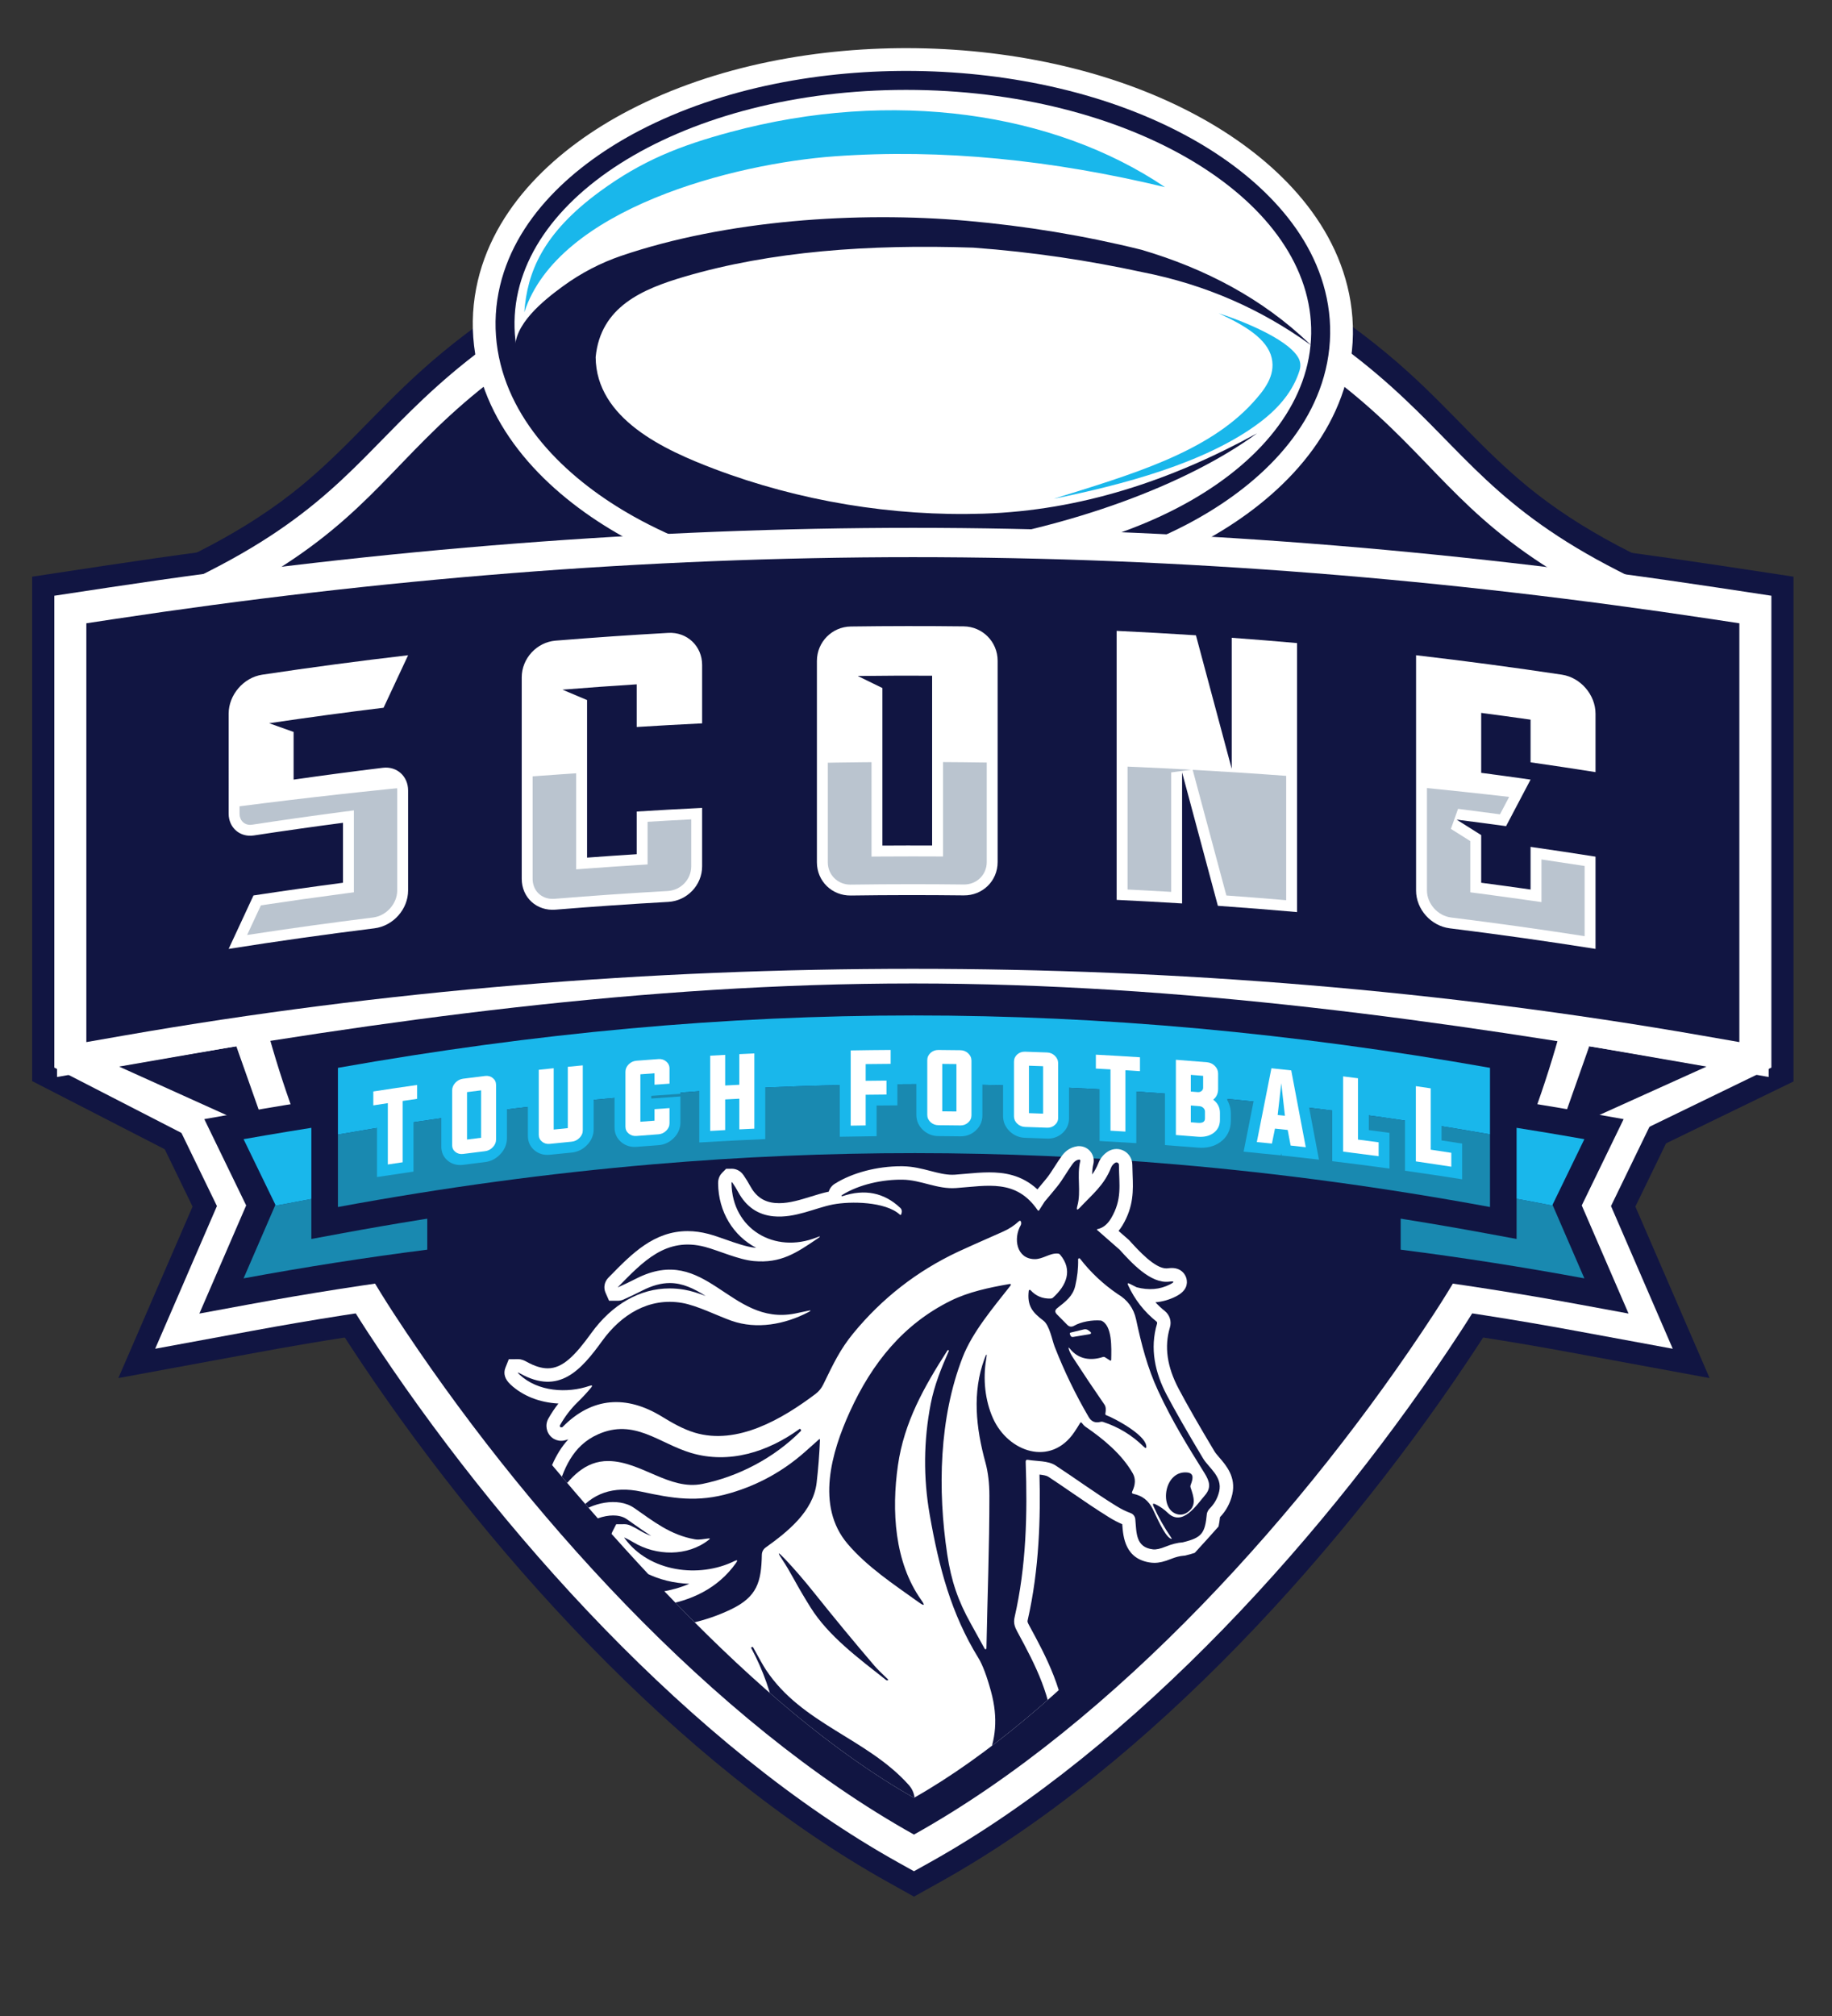 <svg clip-rule="evenodd" fill-rule="evenodd" stroke-linejoin="round" stroke-miterlimit="2" viewBox="0 0 500 550" xmlns="http://www.w3.org/2000/svg" xmlns:xlink="http://www.w3.org/1999/xlink"><rect x="0" y="0" width="500" height="550" fill="#333333" stroke="none"/><clipPath id="a"><path clip-rule="evenodd" d="m411.246 298.595c-117.663-34.23-205.235-34.514-323.659-.159 2.016 5.68 4.221 11.294 6.618 16.826.985 2.274 2.002 4.533 3.051 6.778 1.223 2.616 2.491 5.212 3.801 7.786 1.006 1.976 2.037 3.938 3.094 5.887.652 1.203 1.314 2.401 1.985 3.593 2.729 4.845 5.617 9.601 8.656 14.258.862 1.32 1.735 2.632 2.621 3.935.442.651.887 1.3 1.335 1.947.722 1.043 1.451 2.08 2.188 3.112 1.65 2.311 3.338 4.596 5.061 6.854 1.466 1.921 2.957 3.822 4.473 5.703 32.118 39.866 74.682 90.273 118.975 115.363 41.084-23.271 80.651-71.095 111.819-106.831 1.588-1.82 3.153-3.661 4.695-5.521 1.81-2.184 3.587-4.395 5.329-6.634.775-.994 1.542-1.994 2.303-3 .472-.624.942-1.251 1.409-1.88 3.162-4.257 6.198-8.607 9.097-13.048 1.118-1.713 2.216-3.44 3.293-5.18.72-1.164 1.431-2.333 2.133-3.509 1.145-1.918 2.264-3.851 3.359-5.799 1.403-2.498 2.765-5.02 4.084-7.564 1.13-2.178 2.228-4.374 3.295-6.584 4.138-8.574 7.795-17.368 10.985-26.333z"/></clipPath><clipPath id="b"><path clip-rule="evenodd" d="m30.998 224.797c72.303-10.942 145-16.915 218.143-16.915s145.841 5.973 218.143 16.915l7.432 1.125v114.259l-10.242-1.787c-70.927-12.376-143.349-18.207-215.333-18.207-71.983 0-144.405 5.831-215.333 18.207l-10.242 1.787v-114.259z"/></clipPath><path d="m41.014 355.841-.007.001 11.55-26.664-16.451-33.89 26.792-4.74c16.992-3.005 34.058-5.595 51.184-7.72l23.084-2.863v79.063l-17.954 2.29c-16.402 2.092-32.744 4.655-49.005 7.655l-37.907 6.993z" fill="#111542"/><path d="m54.459 150.363c8.833-4.495 17.273-9.594 25.101-15.688 6.176-4.807 11.718-10.084 17.209-15.643 5.9-5.974 11.649-11.987 17.889-17.622 8.105-7.32 16.712-13.783 25.913-19.665 13.204-8.441 27.33-15.618 41.598-22.07 21.243-9.607 43.269-17.832 65.316-25.387l1.96-.672 1.959.672c22.047 7.555 44.073 15.78 65.317 25.387 14.267 6.452 28.393 13.629 41.597 22.07 9.201 5.882 17.809 12.346 25.913 19.665 6.241 5.636 11.99 11.649 17.89 17.622 5.491 5.56 11.033 10.836 17.208 15.644 7.828 6.094 16.268 11.192 25.102 15.687l7.748 3.943.32 8.688c2.664 72.103-8.668 142.092-48.702 203.428-36.154 55.391-90.092 115.18-147.152 146.995l-7.2 4.015-7.201-4.015c-57.06-31.816-110.998-91.604-147.152-146.995-40.034-61.336-51.368-131.325-48.703-203.428l.321-8.688z" fill="#111542"/><path d="m425.637 290.273c-29.191-4.597-58.369-9.425-87.697-13.041-29.534-3.642-59.025-5.928-88.799-5.928-29.485 0-58.637 2.455-87.854 6.272-29.343 3.834-58.527 8.89-87.759 13.506l16.432 45.576-81.179-41.712v-137.618l20.004-3.027c72.917-11.036 146.593-17.082 220.356-17.082s147.44 6.046 220.356 17.082l20.004 3.027v137.714l-79.097 38.385z" fill="#111542"/><path d="m50.936 348.141-.006.001 8.277-19.107-14.168-29.188 18.912-3.346c16.889-2.987 33.853-5.562 50.875-7.673l16.295-2.022v66.899l-12.674 1.616c-16.513 2.106-32.966 4.686-49.337 7.707l-26.757 4.936z" fill="#fff"/><path d="m458.3 356.82 8.289 19.146-37.906-6.993c-16.261-3-32.603-5.563-49.006-7.655l-17.953-2.29v-79.063l23.084 2.863c17.125 2.124 34.192 4.715 51.184 7.72l26.791 4.74-16.451 33.891 11.971 27.642z" fill="#111542"/><path d="m448.108 348.497 8.429 19.467-26.758-4.936c-16.37-3.021-32.823-5.601-49.337-7.707l-12.673-1.616v-66.898l16.295 2.021c17.022 2.111 33.985 4.686 50.875 7.673l18.911 3.346-14.168 29.188 8.428 19.462z" fill="#fff"/><path d="m29.69 160.278c72.645-10.995 145.962-17.014 219.451-17.014s146.807 6.019 219.451 17.014l14.864 2.249v128.729l-62.454 30.308 12.756-36.137c.008-.023-.05-.008-.074-.011-63.799-9.946-120.005-20.158-184.543-20.158-64.27 0-119.882 11.068-183.423 20.929-.12.018-.402-.058-.361.056l13.708 38.02-64.239-33.007v-128.729z" fill="#fff"/><path d="m57.201 155.751c66.73-33.958 34.725-61.767 192.244-115.744 157.517 53.977 125.514 81.786 192.244 115.744l4.58 2.331.19 5.135c2.617 70.83-8.382 139.624-47.725 199.901-35.599 54.541-88.858 113.696-145.033 145.019l-4.256 2.373-4.257-2.373c-56.175-31.323-109.434-90.478-145.033-145.019-39.343-60.277-50.342-129.071-47.724-199.901l.189-5.135z" fill="#fff"/><path d="m249.445 49.245c-154.317 52.881-120.376 79.74-188.281 114.295-2.546 68.901 7.944 136.021 46.31 194.801 34.78 53.288 87.068 111.549 141.971 142.163 54.902-30.614 107.19-88.875 141.97-142.163 38.366-58.78 48.856-125.9 46.31-194.801-67.905-34.555-33.965-61.414-188.28-114.295z" fill="#111542"/><path d="m311.536 202.925c34.193-11.186 50.842-18.337 79.011-40.735-28.644 26.824-40.862 31.224-79.011 40.735z" fill="#e52229"/><path d="m411.246 298.595c-117.663-34.23-205.235-34.514-323.659-.159 2.016 5.68 4.221 11.294 6.618 16.826.985 2.274 2.002 4.533 3.051 6.778 1.223 2.616 2.491 5.212 3.801 7.786 1.006 1.976 2.037 3.938 3.094 5.887.652 1.203 1.314 2.401 1.985 3.593 2.729 4.845 5.617 9.601 8.656 14.258.862 1.32 1.735 2.632 2.621 3.935.442.651.887 1.3 1.335 1.947.722 1.043 1.451 2.08 2.188 3.112 1.65 2.311 3.338 4.596 5.061 6.854 1.466 1.921 2.957 3.822 4.473 5.703 32.118 39.866 74.682 70.273 118.975 95.363 41.084-23.271 80.651-51.095 111.819-86.831 1.588-1.82 3.153-3.661 4.695-5.521 1.81-2.184 3.587-4.395 5.329-6.634.775-.994 1.542-1.994 2.303-3 .472-.624.942-1.251 1.409-1.88 3.162-4.257 6.198-8.607 9.097-13.048 1.118-1.713 2.216-3.44 3.293-5.18.72-1.164 1.431-2.333 2.133-3.509 1.145-1.918 2.264-3.851 3.359-5.799 1.403-2.498 2.765-5.02 4.084-7.564 1.13-2.178 2.228-4.374 3.295-6.584 4.138-8.574 7.795-17.368 10.985-26.333z" fill="#111542"/><path d="m103.522 314.732c.541 1.206 1.092 2.408 1.651 3.606.709 1.516 1.433 3.025 2.172 4.527.494 1.002.994 2.001 1.501 2.996.52 1.023 1.048 2.041 1.582 3.056.463.88.932 1.756 1.406 2.63.2.37.401.739.604 1.108.433.789.871 1.577 1.314 2.362 1.123 1.995 2.274 3.974 3.453 5.936l7.418-17.858 3.261-7.851 5.101-12.282 3.366-8.101c-3.44.769-6.876 1.566-10.309 2.39-6.035 1.448-12.06 2.978-18.081 4.582-2.955.787-5.908 1.593-8.861 2.415.45 1.136.908 2.268 1.373 3.397.572 1.387 1.155 2.767 1.751 4.143.427.984.859 1.965 1.298 2.944z" fill="#e5222a"/><path d="m433.758 285.427-8.398 23.792 40.394-18.237z" fill="#111542"/><path d="m64.494 285.427 8.399 23.792-40.395-18.237z" fill="#111542"/><path d="m367.862 306.921 6.842 16.412 5.254 12.601 1.942 4.66c.039-.066.079-.132.118-.198.386-.646.768-1.293 1.147-1.942.71-1.214 1.409-2.433 2.097-3.659.427-.759.849-1.52 1.267-2.283.912-1.664 1.804-3.338 2.678-5.022.493-.952.981-1.907 1.462-2.866.583-1.16 1.156-2.325 1.721-3.495.542-1.123 1.075-2.249 1.6-3.38 2.04-4.394 3.952-8.847 5.738-13.35-11.369-3.176-22.756-6.103-34.18-8.727-.875-.201-1.749-.4-2.624-.597z" fill="#e5222a"/><path d="m123.866 295.016v52.301l-6.336.808c-16.648 2.123-33.233 4.724-49.736 7.769l-13.379 2.468 8.517-19.671-.003.001 4.257-9.829-11.427-23.545 9.455-1.673c16.767-2.966 33.607-5.522 50.505-7.618z" fill="#111542"/><path d="m75.049 328.965-2.134 4.928-6.438 14.867c16.811-3.102 33.511-5.711 50.135-7.831v-19.033c-13.849 2.04-27.703 4.394-41.563 7.069z" fill="#1989b0"/><path d="m66.477 310.788 8.69 17.902-.118.275c13.86-2.675 27.714-5.029 41.563-7.069v-18.67c-16.541 2.052-33.23 4.572-50.135 7.562z" fill="#19b7eb"/><path d="m435.947 338.666 8.527 19.696-13.378-2.468c-16.504-3.045-33.089-5.646-49.736-7.769l-6.336-.808v-52.301l8.147 1.011c16.898 2.096 33.737 4.652 50.504 7.618l9.456 1.673-11.429 23.545 4.246 9.804z" fill="#111542"/><path d="m423.822 328.922 2.21 5.103 6.38 14.735c-16.811-3.102-33.51-5.711-50.134-7.831v-19.104c13.854 2.046 27.702 4.408 41.544 7.097z" fill="#1989b0"/><path d="m432.412 310.788-8.69 17.902.1.232c-13.842-2.689-27.69-5.051-41.544-7.097v-18.599c16.541 2.052 33.229 4.572 50.134 7.562z" fill="#19b7eb"/><path d="m413.914 285.24v52.77l-8.571-1.581c-28.036-5.172-56.299-9.06-84.705-11.506-47.22-4.068-94.542-4.087-141.765-.053-28.615 2.444-57.086 6.349-85.327 11.559l-8.57 1.581v-52.77l5.99-1.06c52.431-9.274 105.215-14.402 158.48-14.402 53.263 0 106.047 5.128 158.477 14.402z" fill="#111542"/><path d="m92.23 309.523v19.772c28.944-5.34 57.56-9.222 86.026-11.653 47.807-4.084 95.193-4.065 143.005.053 28.259 2.434 56.667 6.299 85.398 11.6v-19.829c-104.483-18.279-209.293-18.249-314.429.057z" fill="#1989b0"/><g clip-path="url(#a)" fill-rule="nonzero"><path d="m355.245 595.902c-.893-1.503-1.761-3.115-2.58-4.797-.263-.538-.523-1.283-.799-2.071-.717-2.053-1.61-4.607-3.601-6.502-2.593-2.455-4.462-4.664-5.839-6.917.074-1.607-.069-3.194-.427-4.728-.68-2.909-2.428-5.107-3.97-7.046-.717-.902-1.395-1.754-1.895-2.583-3.864-6.432-7.412-13.146-10.547-19.957-.32-.696-.538-1.579-.648-2.623-.307-2.951-1.862-12.951-8.969-17.745-6.27-4.224-11.853-9.36-16.593-15.263-4.239-5.283-8.48-10.566-12.727-15.853-.091-.112-.183-.22-.276-.325 2.92-4.393 5.055-9.438 4.814-15.768-.472-12.193-5.701-21.816-10.312-30.302-.505-.933-.479-1.046-.392-1.425 3.211-14.05 3.502-28.258 3.219-39.708.983.107 1.907.265 2.392.583 2.168 1.422 4.352 2.919 6.464 4.367 3.301 2.263 6.714 4.604 10.23 6.77 1.173.723 2.344 1.332 3.499 1.819.003.026.005.054.007.08.249 3.354.713 9.597 7.99 10.426.242.027.496.042.763.042 1.302 0 2.785-.349 4.532-1.062 1.25-.51 2.428-.809 3.502-.889l.299-.022.292-.071c6.48-1.569 8.567-3.841 9.295-10.425 1.671-1.736 2.797-3.826 3.352-6.226 1.078-4.713-1.684-7.905-3.512-10.017-.546-.632-1.062-1.227-1.345-1.701-4.188-6.985-7.474-12.721-9.764-17.049-3.187-6.017-3.971-11.502-2.409-16.735.508-1.639-.022-3.4-1.382-4.508-.919-.735-1.774-1.528-2.563-2.377 1.969-.175 3.853-.717 5.615-1.617 2.959-1.502 3.19-3.448 2.863-4.817-.323-1.347-1.561-2.922-3.99-2.922-.34 0-.733.027-1.21.085-.103.013-.205.019-.308.019-3.165-.001-7.609-4.899-10.025-7.561l-.141-.156-2.869-2.511c.373-.446.734-.95 1.077-1.522 3.088-5.179 2.921-9.543 2.76-13.764-.034-.884-.069-1.801-.077-2.74 0-.825-.235-1.629-.683-2.332-.799-1.246-2.159-1.989-3.639-1.989-.826 0-1.631.236-2.3.663-1.207.757-2.118 1.859-2.622 3.157-.469 1.18-1.044 2.193-1.713 3.133.012-.984.086-1.919.303-2.779l.036-.156c.096-.462.11-.93.044-1.378-.28-1.947-1.973-3.414-3.94-3.414l-.333.002-.285.045c-1.616.257-3.009 1.123-4.021 2.496-.761 1.026-1.434 2.077-2.085 3.093-.734 1.145-1.427 2.227-2.143 3.111-.82 1.009-1.664 2.03-2.521 3.046-4.356-4.037-9.22-4.643-13.196-4.643-2.106 0-4.267.195-6.357.383-.96.088-1.934.176-2.917.246-.259.018-.514.027-.768.027-1.935 0-3.89-.507-5.959-1.043-2.347-.608-4.775-1.237-7.545-1.277l-.486-.004c-6.58 0-13.351 1.796-18.086 4.786-.809.501-1.379 1.272-1.641 2.142-1.649.349-3.308.862-4.917 1.359-2.837.877-5.77 1.784-8.612 1.784-.397 0-.791-.018-1.171-.053-3.047-.282-5.204-1.779-6.791-4.716-.517-.953-1.104-1.909-1.757-2.861-1.065-1.529-2.465-1.758-3.207-1.758l-1.568.016-1.075 1.091c-.512.521-1.119 1.444-1.098 2.872.089 7.832 4.182 14.33 10.383 17.585-.107-.009-.215-.017-.323-.027-2.245-.205-5.308-1.282-8.01-2.232-1.662-.585-3.231-1.137-4.663-1.518-1.94-.514-3.857-.775-5.697-.775-9.159 0-15.17 6.121-20.983 12.042l-.716.73c-1.038 1.119-1.313 2.661-.718 4.026l.969 2.202 2.398-.001c.533 0 1.062-.116 1.566-.342 1.738-.778 3.459-1.601 5.112-2.446 2.702-1.372 5.156-2.04 7.502-2.04 3.516 0 6.571 1.501 9.797 3.526-2.002-.756-4.016-1.406-5.855-1.718-1.334-.228-2.68-.344-4-.344-8.092 0-15.674 4.317-21.348 12.155-4.42 6.109-7.786 9.646-11.914 9.646-1.681 0-3.593-.59-5.675-1.747-.653-.367-1.435-.758-2.43-.758l-2.522.018-.917 2.31c-.63 1.587-.172 3.124 1.37 4.576 3.324 3.115 7.934 4.938 13.092 5.202-1.012 1.285-1.93 2.657-2.746 4.107-.97 1.734-.554 3.912.961 5.157.698.586 1.598.908 2.535.908.478 0 .958-.08 1.467-.244l.483-.156c-3.766 4.08-5.526 9.359-6.88 14.267-.15.547-.606 2.214.551 3.731l1.13 1.455h1.812c.979 0 1.728-.357 2.276-.775-.818 1.324-.924 2.616-.307 3.847l1.035 2.032h2.26c1.386 0 2.301-.742 2.789-1.138 1.962-1.588 5.006-2.655 7.577-2.655 1.025 0 2.494.171 3.667.98.624.433 1.241.867 1.854 1.301 1.576 1.112 3.171 2.237 4.852 3.284-1.046-.361-2.05-.825-2.983-1.385-.818-.497-1.681-.961-2.499-1.349-.597-.298-1.185-.442-1.797-.442l-2.273.013-1.019 1.999c-.243.477-.935 2.176.382 3.991 4.49 6.184 12.131 9.972 20.588 10.252-4.912 2.133-10.253 2.73-14.685 2.73-5.122 0-10.729-.783-16.212-2.265-5.349-1.447-10.858-2.441-16.375-2.953-1.785-.165-3.587-.248-5.357-.248-9.719 0-19.334 2.481-29.396 7.587l-.096.051c-4.584 2.499-7.931 4.947-11.473 7.538-.206.15-.413.301-.621.453-3.205-1.133-4.474-1.45-5.161-1.587-2.953-.59-5.951-.889-8.911-.889-14.142 0-27.749 6.695-38.318 18.852-9.854 11.335-15.69 25.942-16.012 40.074-.052 2.327.018 4.685.087 6.966.203 6.764.395 13.154-2.469 18.342-2.627 4.76-8.252 7.959-13.999 7.959-1.503.001-2.958-.22-4.325-.655l-2.219 6.977c1.851.589 3.364 1.247 4.828 1.884 2.147.934 4.214 1.834 6.82 2.305-.164.012-.328.021-.493.028-1.009.046-1.972.096-2.895.152-2.232.137-3.478 1.865-3.556 3.501s.997 3.473 3.241 3.826l5.81.855.421-.035c13.521-1.134 22.429-7.671 31.86-14.593l1.53-1.121c11.488-8.402 17.551-19.704 18.025-33.594.123-3.597-.451-7.508-1.007-11.292-.396-2.691-.769-5.233-.894-7.582-.465-8.626 6.869-16.024 14.84-19.372-3.51 9.986-4.056 22.173-1.325 34.66 2.362 10.007 6.053 16.647 10.328 24.337l.765 1.378c.425.768.291.931.001 1.287-1.957 2.389-4.33 4.543-6.842 6.823-1.092.991-2.222 2.015-3.304 3.054-2.524 2.419-5.16 4.425-8.093 6.611-2.433 1.808-4.023 4.838-4.727 9.004l-.031.184-.013.187c-.209 3.22-.427 5.642-.646 7.201-.35 2.492-1.104 5.241-2.242 8.171-2.392 6.147-5.884 14.157-10.386 23.826-.843-.4-1.676-.812-2.494-1.233-.597-.306-1.267-.467-1.938-.467-1.014 0-1.993.363-2.755 1.02-1.529 1.315-2.567 2.917-3.087 4.763l-.031.108-.023.11c-.934 4.31-2.355 16.751 2.202 22.455.936 1.187 2.341 1.867 3.854 1.867.501 0 .999-.077 1.482-.229l7.595-2.405c1.672-.544 2.867-1.964 3.117-3.685.239-1.588.832-2.918 1.81-4.062.503-.588 1.166-1.031 1.934-1.543 1.839-1.228 4.619-3.083 5.18-7.684.175-1.432.346-2.732.514-3.902 1.927-7.924 5.765-15.089 9.535-21.754 1.454-2.574 3.313-4.873 5.529-6.838 1.762-1.566 5.661-4.656 11.598-9.19.482 2.358 1.998 4.769 4.776 7.75 10.941 11.732 18.387 23.837 22.135 35.992.336 1.074 1.018 1.959 2.013 2.584 1.963 1.201 4.101 2.023 6.373 2.447.12 1.014.131 2.858-.158 5.231-.309 2.481 1.093 4.629 3.485 5.346 3.281.985 6.638 1.484 9.977 1.484 2.286 0 4.612-.234 6.935-.7.32-.066.631-.166.902-.286 1.118-.488 1.979-1.381 2.424-2.516.444-1.132.42-2.369-.054-3.451-.19-.444-.403-.981-.641-1.575-1.834-4.589-3.568-8.55-6.225-10.537l-.461-.346c-3.792-2.824-5.064-4.104-5.441-4.684-.977-3.506-2.532-5.411-4.036-7.254-.467-.572-.95-1.164-1.428-1.823-5.102-7.02-8.882-12.918-11.236-17.531-.838-1.641-1.304-3.29-1.426-5.041l-.011-.158-1.33-8.459-.051-.191c-.472-1.746-.624-2.672-.67-3.143-.351-3.644.278-6.922 1.723-8.993.071-.101.309-.377.482-.578.749-.867 1.806-2.092 2.391-3.63l6.858-5.013c7.75-5.977 15.1-11.656 20.502-20.377 4.321 2.844 9.443 4.778 12.425 5.762 8.755 2.895 18.552 4.303 29.949 4.303 7.94-.001 16.409-.668 26.569-2.097 7.42 6.935 15.591 13.19 23.501 19.244 1.611 1.233 3.219 2.464 4.817 3.698l.055.042 1.755 1.247c3.586 2.544 6.049 4.291 8.068 6.408.049.351.096.701.144 1.049.276 2.044.56 4.144 1.156 6.32-4.109 5.266-9.838 9.762-15.075 13.627-1.478-.059-2.957-.225-4.412-.496-.34-.063-.687-.094-1.031-.094-1.507 0-2.742.558-3.763 1.313-1.45-1.743-3.726-2.721-6.613-2.721-.307 0-.625.011-.958.032-4.197.279-7.79 2.32-10.394 5.905-3.001 4.145-6.664 15.039-1.511 21.464.921 1.129 2.284 1.777 3.739 1.777.445 0 .888-.063 1.315-.184 4.066-1.155 8.353-2.021 12.749-2.576 2.281-.291 3.929-1.771 5.133-2.851.349-.313.854-.767 1.138-.952 2.928-.158 5.878-.365 8.773-.617 2.842-.245 4.386-1.679 5.182-2.838 5.43-7.922 12.612-15.715 21.952-23.822 3.848-3.335 6.353-8.416 6.703-13.592.296-4.365-1.023-8.452-3.712-11.509-6.786-7.714-12.737-15.179-17.754-22.248 1.242.477 2.366.974 3.349 1.491 2.136 1.121 4.239 2.2 6.304 3.258 15.922 8.163 28.499 14.61 37.54 30.521 3.133 5.513 5.122 10.147 6.259 14.584.108.424.21.852.313 1.279.478 1.991 1.02 4.248 2.202 6.366.522.934 1.331 1.555 2.943 2.79.798.612 2.498 1.915 3.652 3.015-.837.775-1.337 1.875-1.337 3.078l-.044 8.662c-.003 1.706.856 3.262 2.284 4.155 3.922 2.477 10.268 5.125 16.313 5.125 2.687 0 5.082-.529 7.122-1.574.083-.043.164-.088.286-.159 1.151-.69 1.966-1.787 2.291-3.089.325-1.299.125-2.646-.555-3.777z" fill="#fff"/><g fill="#111542"><path d="m295.824 362.683-3.627.875c-.152.037-.245.187-.21.334.003.01.006.02.009.03l.119.341c.134.386.401.544.801.475l4.28-.713c.708-.118.774-.393.201-.823l-.349-.267c-.371-.272-.779-.356-1.224-.252zm9.755-21.743c3.197 3.524 8.457 9.34 13.494 8.717 1.508-.183 1.585.069.23.756-2.72 1.39-5.747 1.649-9.08.779l-1.914-.964c-.519-.257-.658-.121-.416.408 1.801 3.917 4.377 7.215 7.73 9.896.167.135.234.358.171.563-2.025 6.781-.571 13.412 2.67 19.532 2.33 4.402 5.616 10.141 9.859 17.218 1.573 2.626 5.356 4.963 4.429 9.02-.416 1.796-1.259 3.334-2.53 4.614-.237.238-.413.465-.527.683-.193.366-.296.638-.311.816-.505 5.363-1.365 6.535-6.573 7.796-1.463.109-3.002.493-4.614 1.15-1.488.609-2.658.866-3.509.772-4.747-.542-4.495-4.496-4.836-8.227-.068-.768-.575-1.426-1.298-1.684-1.247-.45-2.528-1.081-3.843-1.892-5.682-3.501-11.031-7.425-16.609-11.082-2.07-1.358-5.171-1.12-7.552-1.543-.425-.074-.63.104-.616.534.505 14.339.156 28.486-3.019 42.38-.363 1.587.015 2.641.742 3.983 5.059 9.31 9.451 17.804 9.874 28.701.274 7.248-2.997 12.5-7.456 17.922-.143.179-.101.263.126.253.92-.045 1.291-1.024 2.382-.831.38.069.786.371 1.216.905 4.243 5.282 8.484 10.563 12.722 15.845 4.995 6.221 10.796 11.558 17.403 16.008 4.607 3.109 6.818 9.748 7.374 15.089.153 1.454.475 2.713.964 3.776 3.205 6.963 6.783 13.733 10.734 20.311 1.759 2.915 4.674 5.304 5.438 8.575.331 1.42.428 2.881.289 4.384-.024.248.027.482.156.705 1.795 3.16 4.236 5.89 6.869 8.383 1.996 1.899 2.53 5.274 3.628 7.522.865 1.775 1.773 3.461 2.722 5.059.384.639.173 1.47-.47 1.855-.026.016-.052.03-.079.044-5.675 2.908-14.651-.134-19.806-3.39-.361-.226-.579-.624-.579-1.054l.045-8.649c0-.287.138-.47.417-.55 6.526-1.905-5.492-8.976-6.14-10.137-1.158-2.076-1.575-4.467-2.165-6.769-1.397-5.454-3.84-10.589-6.622-15.485-10.824-19.047-26.817-25.494-45.325-35.21-2.443-1.286-5.529-2.436-9.258-3.449-2.507-3.123-6.409-9.436-10.816-10.03-.195-.024-.332-.204-.306-.403.008-.058.029-.113.061-.16 2.1-2.997 5.408-6.217 7.048-8.138 9.406-11.038 16.386-20.074 12.366-34.791-1.157-4.234-2.305-7.275-3.442-9.125-7.418-12.039-10.764-24.65-13.294-39.123-1.76-10.089-1.666-20.16.282-30.214.994-5.104 2.849-9.666 4.933-14.399.05-.109.02-.193-.089-.252h-.007c-.104-.059-.19-.037-.26.067-6.453 10.044-11.839 19.628-13.523 31.341-1.773 12.389-.964 26.468 6.38 36.787 1.063 1.489.85 1.701-.638.638-6.936-4.97-14.147-9.696-19.525-16.038-8.679-10.252-4.34-24.992.631-35.934 6.097-13.412 14.702-23.99 27.573-30.347 4.822-2.389 10.504-3.591 15.904-4.533.554-.094.658.079.312.519-4.592 5.853-10.282 12.545-12.945 19.369-6.468 16.558-6.891 36.245-4.235 53.841 1.09 7.277 2.959 12.693 6.409 18.865 1.869 3.343 3.14 5.642 3.813 6.899.065.122.218.169.341.103.082-.043.134-.129.134-.222.267-13.88.816-27.781.808-41.668-.005-3.393-.363-6.392-1.076-8.998-2.603-9.488-3.642-19.176-.281-28.286.603-1.637.759-1.595.467.126-.898 5.364-.304 11.217 1.884 16.09 4.139 9.192 15.764 13.264 22.195 3.732.539-.801 1.061-1.622 1.566-2.463.138-.232.294-.242.467-.03.326.386.616.772 1.016 1.046 4.889 3.346 9.911 7.493 12.885 12.7.816 1.424.77 3.079-.14 4.963-.169.346-.065.559.311.638 2.433.519 4.117 1.788 5.297 4.161.92 1.84 3.078 6.981 4.703 7.96.509.307.596.215.259-.274-1.844-2.676-3.437-5.502-4.777-8.479-.297-.663-.119-.839.534-.527 1.261.608 2.377 1.382 3.346 2.322 4.028 3.932 7.885-2.122 10.163-4.755 1.765-2.048 1.305-3.761-.074-6.001-4.563-7.344-8.739-13.969-12.7-22.522-2.96-6.387-4.563-12.737-6.016-19.487-.643-3.012-2.325-5.319-5.045-6.922-3.956-2.7-7.369-5.907-10.237-9.621-.098-.131-.284-.158-.415-.06-.08.059-.124.154-.119.253.054 2.389-.213 4.819-.801 7.292-.653 2.715-2.559 4.169-4.896 5.994-.663.519-.697 1.08-.104 1.684l2.811 2.848c.569.584 1.21.673 1.922.267 1.854-1.068 4.918-1.632 7.336-1.409 3.101 1.254 2.827 7.448 2.76 10.675-.005.277-.124.341-.356.192l-1.291-.823c-.203-.133-.42-.163-.653-.089-3.234 1.046-6.609.675-8.961-2.262-.361-.451-.46-.401-.297.148.203.663.577 1.414 1.121 2.255 2.804 4.327 5.672 8.61 8.605 12.848.375.544.455 1.37.237 2.478-.029.163.061.325.215.386 2.604 1.001 10.356 5.229 10.92 8.226.163.846-.077.955-.72.327-3.15-3.091-6.832-5.326-11.046-6.706-.217-.074-.435-.082-.652-.022-1.435.39-2.52-.042-3.257-1.299-3.615-6.181-6.721-12.603-9.317-19.265-.675-1.721-1.358-5.778-3.079-7.069-3.041-2.285-4.451-4.102-3.968-8.123.015-.156.155-.267.313-.249.07.008.136.041.184.093 1.449 1.598 3.281 2.357 5.496 2.278.238-.01.446-.094.624-.253 3.657-3.278 5.474-7.514 1.951-11.705-.154-.183-.349-.287-.586-.312-2.196-.215-4.11 1.55-6.387 1.513-4.934-.066-5.876-5.608-3.791-9.25.178-.312.133-.66.067-.972-.037-.164-.199-.267-.363-.231-.05.011-.096.034-.134.068-1.351 1.224-2.656 2.114-4.422 2.893-6.468 2.853-10.561 4.683-12.277 5.489-11.186 5.267-20.701 12.673-28.545 22.218-3.627 4.421-5.393 8.189-8.212 13.976-.514 1.053-1.219 1.916-2.114 2.589-8.968 6.757-21.32 14.072-32.974 10.563-3.189-.964-6.157-2.671-8.99-4.406-9.6-5.868-19.006-5.379-27.114 2.9-.262.084-.437.089-.526.015-.173-.141-.223-.379-.119-.564 1.32-2.349 2.923-4.441 4.807-6.276 1.35-1.315 2.557-2.616 3.62-3.902.509-.613.386-.791-.371-.534-6.157 2.122-14.146 1.58-19.094-3.056-.693-.653-.624-.747.207-.282 10.549 5.868 16.521-.897 22.344-8.946 5.133-7.092 12.7-11.899 21.765-10.348 4.109.697 9.732 3.545 13.53 4.881 6.892 2.418 14.54.979 20.897-2.33.92-.479.873-.605-.141-.378-1.058.242-2.208.485-3.449.727-17.878 3.516-24.176-19.272-43.322-9.54-1.617.826-3.267 1.615-4.948 2.367-.099.044-.111.027-.037-.052 6.802-6.914 13.1-13.776 23.775-10.949 3.679.979 9.124 3.479 13.279 3.857 7.366.668 11.587-2.181 17.388-6.127.964-.658.905-.769-.178-.334-11.55 4.606-23.137-2.322-23.279-14.785-.005-.336.09-.366.282-.089.574.836 1.088 1.674 1.543 2.515 2.171 4.016 5.396 6.221 9.674 6.617 5.868.542 11.298-2.285 16.156-3.227 4.859-.942 14.34-.801 18.257 2.737.197.179.338.141.422-.111.243-.732.151-1.298-.274-1.699-4.421-4.173-9.698-5.234-15.83-3.182-.083.025-.17-.023-.194-.105-.02-.067.008-.14.067-.177 4.793-3.026 11.313-4.31 16.595-4.236 5.067.075 9.406 2.656 14.584 2.285 8.598-.616 16.394-2.522 22.254 6.024.154.222.302.22.446-.008l1.476-2.314c1.162-1.36 2.295-2.72 3.397-4.08 1.528-1.884 2.79-4.258 4.325-6.328.445-.603.997-.957 1.654-1.061.175-.024.336.097.361.271.005.039.004.077-.005.115-1.023 4.043.305 8.19-.808 12.27-.317 1.137-.072 1.276.734.415 3.368-3.59 6.55-6.053 8.435-10.786.232-.598.62-1.068 1.164-1.409.307-.197.716-.107.912.2.069.106.105.23.105.356.044 5.497.934 9.429-2.166 14.629-.975 1.627-2.206 2.601-3.695 2.922-.183.04-.205.119-.066.238z"/><path d="m218.223 389.841c.064-.045.123-.04.178.015l.148.14c.115.121.115.31 0 .431-7.359 7.425-17.21 12.462-26.846 14.413-8.991 1.825-16.639-6.112-25.593-6.246-6.543-.089-10.556 4.659-14.013 9.481-.415.578-.529.524-.341-.164 1.951-7.069 4.473-13.508 11.476-16.609 9.918-4.399 16.624 2.478 25.385 5.089 10.392 3.086 20.949-.275 29.606-6.55z"/><path d="m223.475 392.734c-1.242 1.103-2.475 2.201-3.702 3.293-5.934 5.272-12.707 9.031-20.318 11.276-9.169 2.708-15.935 1.469-24.465-.363-7.582-1.623-13.492.415-17.73 6.112-.465.623-.395.69.208.2 3.932-3.182 11.105-4.962 15.63-1.839 5.185 3.59 9.822 7.359 16.55 8.538 1.254.223 2.463-.111 3.716-.237.431-.045.475.069.134.341-5.868 4.651-14.399 4.458-20.66.697-.717-.435-1.461-.836-2.233-1.202-.217-.108-.254-.064-.111.134 6.684 9.206 20.326 10.942 29.94 6.209.826-.406.972-.232.438.519-9.919 14.006-29.836 13.665-44.606 9.674-5.173-1.4-10.425-2.347-15.756-2.842-11.624-1.075-22.247 1.625-32.759 6.959-5.14 2.803-8.664 5.548-12.944 8.649-.196.142-.46.178-.688.095-3.024-1.102-5.055-1.757-6.092-1.964-31.584-6.317-58.193 25.058-58.864 54.531-.208 9.156 1.588 18.975-2.837 26.993-4.252 7.705-14.253 11.691-22.639 9.023 6.784 2.158 9.175 5.058 17.22 4.205 3.419-.356 5.504-1.803 8.315-3.041.351-.154.435-.06.253.281-3.183 5.979-8.769 9.622-15.579 9.919-.989.044-1.933.093-2.833.148-.164.01-.166.027-.008.052l5.393.794c13.167-1.106 21.454-7.649 31.535-15.022 10.583-7.74 16.093-17.994 16.528-30.763.193-5.668-1.58-12.611-1.899-18.553-.601-11.15 9.169-20.289 18.983-23.672 3.761-1.298 5.786-2.685 8.227-5.37.084-.089.173-.094.267-.015h.007c.089.079.097.166.022.26-9.072 11.742-9.881 28.834-6.772 43.047 2.381 10.089 6.201 16.609 10.734 24.784 1.083 1.959.959 3.751-.371 5.378-3.049 3.724-6.981 6.877-10.445 10.2-2.708 2.597-5.504 4.718-8.442 6.907-1.657 1.231-2.757 3.456-3.301 6.676-.217 3.328-.443 5.818-.675 7.47-.391 2.784-1.209 5.781-2.455 8.991-2.562 6.582-6.301 15.123-11.217 25.622-.534 1.138-1.36 1.457-2.477.957-1.45-.653-2.871-1.338-4.266-2.055-.207-.106-.462-.083-.638.069-.978.842-1.629 1.835-1.951 2.98-1.031 4.763-1.743 15.356 1.499 19.413.32.407.861.572 1.357.416l7.567-2.396c.335-.109.58-.4.63-.749.342-2.265 1.224-4.231 2.649-5.898 2.381-2.782 5.711-2.782 6.261-7.292.187-1.528.371-2.91.549-4.147 1.98-8.263 5.83-15.585 9.947-22.862 1.662-2.943 3.756-5.534 6.283-7.775 1.959-1.74 6.296-5.168 13.012-10.281 1.904-1.949 4.112-3.704 6.624-5.267.965-.603 1.158-.416.579.564-3.679 6.216-3.902 8.234 1.268 13.783 9.956 10.674 18.613 23.322 22.952 37.395.074.237.218.422.43.556 1.707 1.043 3.551 1.723 5.534 2.04.762.119 1.304.316 1.625.593 1.528 1.321.987 6.914.779 8.62-.089.717.213 1.18.905 1.387 4.975 1.494 10.015 1.729 15.118.705.062-.012.123-.032.181-.057.454-.198.662-.724.465-1.174-1.165-2.73-3.22-8.768-5.698-10.623-1.698-1.276-6.654-4.837-7.18-6.795-1.039-3.887-2.864-5.215-4.948-8.086-5.238-7.205-9.083-13.212-11.536-18.019-1.056-2.07-1.662-4.22-1.816-6.451-.427-2.711-.849-5.397-1.276-8.108-.362-1.343-.68-2.719-.779-3.746-.369-3.835.108-8.205 2.366-11.441.635-.909 2.317-2.402 2.601-3.929.042-.223.144-.429.327-.562l7.568-5.531c9.147-7.055 15.897-12.463 20.816-21.431.22-.406.071-.914-.334-1.135-2.055-1.128-4.318-2.537-6.476-2.879-2.352-.363-8.197.253-8.672 3.42-1.039 6.921-6.832 10.415-12.277 14.124-.015.01-.03.008-.045-.007l-.111-.148c-.079-.094-.072-.183.022-.268 4.11-3.709 7.226-8.075 9.347-13.1.965-2.285 1.825-3.825 2.582-4.621 2.507-2.641 5.687-3.363 9.54-2.167.093.026.194-.004.259-.076.092-.103.082-.258-.022-.346-15.052-13.064-14.584-34.984-1.855-49.487 1.373-1.565 3.301-2.878 4.948-4.08.816-.603.735-.774-.245-.512-10.148 2.708-20.34 10.504-23.382 21.194-2.195 7.722-1.557 14.398-1.053 22.232.213 3.249.042 6.464-.512 9.644-1.024 5.897-5.103 12.076-9.948 15.556-.123.089-.237.074-.341-.045l-.118-.141c-.025-.025-.025-.049 0-.074 7.878-7.886.356-17.885-7.025-22.158-4.333-2.507-9.288-4.926-12.47-8.472-4.867-5.43-6.899-13.516-4.318-20.489 1.684-4.54 5.401-10.036 8.516-12.707 15.764-13.471 33.619-15.318 53.537-11.735 15.237 2.744 31.179 3.82 45.533-3.131 7.062-3.42 8.197-7.411 8.345-14.881.019-.771.395-1.488 1.017-1.936 5.927-4.25 13.018-9.822 13.938-17.707.445-3.843.747-7.715.905-11.617.01-.297-.094-.346-.311-.148z"/><path d="m324.948 405.842c.86 2.537 1.743 5.051-.95 6.802-1.004.653-2.057.754-3.16.304-4.48-1.825-3.041-11.713 3.079-11.238 2.233.17 1.557 2.032 1.046 3.412-.089.237-.094.477-.015.72z"/><path d="m216.583 430.648c-1.157-2.102-2.139-3.751-2.945-4.948-1.587-2.349-1.407-2.495.542-.438 2.591 2.735 5.279 5.846 8.063 9.332 5.371 6.726 10.856 13.361 16.454 19.903.628.727 1.825 1.929 3.59 3.606.183.178.151.284-.096.319-.139.019-.28-.025-.423-.134-7.544-5.957-15.63-11.921-20.526-19.717-1.627-2.592-3.18-5.233-4.659-7.923z"/><path d="m236.924 515.363c-2.418-2.514-4.607-5.304-5.319-7.893-.025-.098-.087-.135-.185-.111h-.008c-.094.025-.133.087-.119.186 1.187 6.491 5.356 11.379 10.386 15.926 4.525 4.09 9.033 8.193 13.523 12.307.069.064.139.062.208-.007s.072-.139.007-.208c-6.179-6.728-12.143-13.627-18.493-20.2zm25.644 5.853c5.248 7.498 11.501 15.373 18.761 23.627 5.148 5.853 2.715 15.274-2.641 19.918-8.42 7.307-16.253 15.296-22.573 24.517-.51.742-1.336 1.162-2.478 1.261-2.962.257-5.932.465-8.909.623-2.211.119-3.962 3.516-6.283 3.813-4.59.579-9.018 1.474-13.286 2.685-.445.127-.923-.025-1.217-.385-3.516-4.384-1.068-13.264 1.639-17.003 1.979-2.725 4.535-4.191 7.671-4.399 3.63-.237 5.445 1.269 5.445 4.518.002.405.33.734.732.734.201 0 .392-.083.529-.23 1.231-1.305 2.774-3.968 4.755-3.605 1.939.361 3.897.554 5.875.579.242.005.46-.064.653-.208 6.276-4.607 12.87-9.74 17.447-16.105.149-.212.181-.44.097-.682-1.009-2.953-1.254-5.883-1.706-8.946-.035-.248-.134-.463-.297-.646-2.708-3.034-5.942-5.178-10.86-8.687-9.725-7.507-19.807-14.903-28.746-23.367-.365-.346-.868-.507-1.365-.437-18.115 2.603-38.27 3.879-55.814-1.922-4.317-1.424-10.044-3.835-13.842-7.025-.203-.173-.309-.346-.319-.519-.01-.119.005-.24.044-.363.07-.198.035-.374-.103-.527-7.359-8.212-14.777-15.319-14.644-27.336.114-10.222 3.336-19.29 9.666-27.202.094-.114.2-.127.319-.038l.185.134c.015.015.018.03.008.044-5.779 9.362-7.633 24.206 3.568 30.504 11.224 6.305 25.4 8.056 38.018 6.246 11.669-1.676 21.327-8.761 18.902-21.928-1.252-6.795-3.517-13.224-6.795-19.287-.023-.046-.007-.101.037-.126l.163-.089c.158-.084.282-.047.371.111 1.642 3.041 2.801 5.074 3.479 6.098 9.814 14.829 27.529 18.634 38.938 31.364 4.703 5.252-1.81 12.685-4.896 16.639-.178.232-.144.425.104.578 8.085 4.985 13.886 9.451 19.368 17.069z"/></g></g><path d="m92.23 291.324v18.199c105.136-18.306 209.946-18.336 314.429-.057v-18.142c-107.729-19.056-206.7-19.056-314.429 0z" fill="#19b7eb"/><g fill-rule="nonzero"><path d="m102.893 321.114v-16.731c-1.321.204-2.641.41-3.961.619v-9.738c5.95-.942 11.907-1.828 17.87-2.658v9.738c-1.318.183-2.636.37-3.954.559v16.73c-3.321.476-6.639.97-9.955 1.481z" fill="#19b7eb"/><path d="m105.849 300.96c-1.321.2-2.642.402-3.963.607v-3.794c3.983-.618 7.968-1.21 11.957-1.778v3.793c-1.318.188-2.636.378-3.954.571v16.731c-1.347.197-2.694.398-4.04.601z" fill="#fff"/><path d="m126.406 317.788c-1.553.2-2.975-.165-4.113-1.058-1.211-.949-1.853-2.305-1.853-3.924v-14.93c0-1.608.636-3.136 1.837-4.416 1.169-1.213 2.586-1.941 4.129-2.141 1.991-.256 3.982-.506 5.973-.75 1.553-.19 2.971.187 4.102 1.088 1.226.981 1.872 2.354 1.871 3.969v14.929c0 1.627-.652 3.149-1.885 4.409-1.102 1.155-2.526 1.882-4.088 2.073-1.991.244-3.982.494-5.973.751z" fill="#19b7eb"/><path d="m127.463 297.949v12.938c1.282-.164 2.564-.325 3.846-.484v-12.937c-1.282.158-2.564.32-3.846.483zm4.916-4.408c.816-.1 1.516.084 2.102.55.604.481.904 1.109.905 1.884v14.93c0 .774-.302 1.47-.905 2.087-.586.616-1.287.973-2.102 1.073-1.991.244-3.982.494-5.973.751-.815.104-1.52-.076-2.113-.543-.594-.467-.891-1.087-.891-1.863v-14.929c-.001-.775.297-1.478.891-2.11.594-.614 1.298-.974 2.113-1.079 1.991-.257 3.982-.507 5.973-.751z" fill="#fff"/><path d="m150.056 315.038c-1.557.162-2.981-.239-4.123-1.16-1.214-.979-1.857-2.351-1.857-3.97v-20.699c5.979-.658 11.963-1.259 17.95-1.804v20.699c0 1.626-.653 3.132-1.889 4.361-1.104 1.128-2.53 1.819-4.096 1.972-1.995.194-3.991.395-5.985.601z" fill="#19b7eb"/><path d="m151.115 308.164c1.284-.132 2.569-.261 3.854-.388v-16.73c1.362-.134 2.724-.266 4.086-.394v17.727c0 .775-.302 1.463-.907 2.065-.587.601-1.289.941-2.107 1.02-1.995.195-3.991.395-5.985.602-.818.085-1.523-.113-2.118-.595-.595-.481-.893-1.11-.893-1.885v-17.727c1.356-.145 2.713-.287 4.07-.426z" fill="#fff"/><path d="m173.712 312.881c-1.559.123-2.986-.313-4.129-1.263-1.216-1.009-1.861-2.397-1.861-4.016v-14.929c.001-1.609.638-3.105 1.844-4.325 1.175-1.155 2.596-1.813 4.146-1.935 1.998-.157 3.997-.308 5.996-.453 1.558-.113 2.981.335 4.116 1.292 1.231 1.042 1.877 2.447 1.878 4.062v7.097c-2.652.176-5.303.362-7.954.559v.723c2.651-.198 5.302-.384 7.954-.56v7.111c0 1.626-.654 3.116-1.892 4.315-1.106 1.1-2.535 1.756-4.102 1.869-1.999.145-3.998.296-5.996.453z" fill="#19b7eb"/><path d="m178.634 292.804c-1.287.094-2.574.191-3.861.291v12.938c1.287-.1 2.574-.197 3.861-.292v-3.142c1.363-.1 2.727-.197 4.091-.292v4.138c.001.775-.303 1.456-.908 2.043-.588.586-1.291.908-2.109.968-1.999.145-3.998.296-5.996.453-.817.064-1.525-.151-2.121-.648-.597-.496-.894-1.132-.895-1.907v-14.93c0-.774.298-1.463.895-2.065.596-.584 1.302-.91 2.121-.974 1.998-.157 3.997-.308 5.996-.453.818-.059 1.522.159 2.109.654.606.512.909 1.155.908 1.929v4.125c-1.364.095-2.727.192-4.091.293z" fill="#fff"/><path d="m190.856 311.686v-26.468c5.997-.364 11.998-.672 18-.924v26.469c-6.002.251-12.003.559-18 .923z" fill="#19b7eb"/><path d="m197.916 299.946v8.365c-1.361.073-2.722.148-4.082.227v-20.524c1.36-.079 2.721-.154 4.082-.227v8.353c1.287-.069 2.576-.135 3.865-.198v-8.353c1.365-.067 2.731-.132 4.096-.193v20.524c-1.365.061-2.731.126-4.096.193v-8.365c-1.289.063-2.578.129-3.865.198z" fill="#fff"/><path d="m229.197 310.127v-26.468c5.621-.116 11.243-.183 16.864-.2v9.737c-.38.002-.76.003-1.14.005v8.365c-1.892.008-3.784.022-5.675.041v8.365c-3.35.034-6.7.086-10.049.155z" fill="#19b7eb"/><path d="m232.178 286.574c3.634-.064 7.268-.107 10.902-.129v3.793c-2.272.014-4.544.036-6.815.066v4.559c1.891-.024 3.783-.044 5.675-.058v3.806c-1.892.014-3.784.033-5.675.058v8.366c-1.362.018-2.725.039-4.087.063z" fill="#fff"/><path d="m256.101 309.949c-1.563-.012-2.994-.57-4.14-1.619-1.219-1.114-1.865-2.558-1.865-4.176v-14.93c0-1.608.64-3.049 1.849-4.166 1.177-1.054 2.603-1.589 4.156-1.577 2.003.014 4.006.036 6.008.063 1.561.021 2.987.591 4.124 1.647 1.232 1.147 1.879 2.608 1.88 4.223v14.93c.001 1.626-.656 3.06-1.895 4.152-1.107 1.005-2.539 1.538-4.109 1.516-2.002-.027-4.005-.048-6.008-.063z" fill="#19b7eb"/><path d="m257.164 290.254v12.938c1.29.011 2.58.025 3.869.041v-12.938c-1.289-.016-2.579-.03-3.869-.041zm4.945-3.738c.82.012 1.524.29 2.114.836.606.564.91 1.233.909 2.007v14.93c0 .775-.303 1.43-.909 1.965-.591.535-1.294.797-2.114.786-2.002-.027-4.005-.049-6.008-.063-.82-.006-1.529-.283-2.127-.831-.597-.548-.897-1.209-.896-1.984v-14.93c0-.774.299-1.437.896-1.988.597-.533 1.308-.797 2.127-.791 2.003.015 4.006.036 6.008.063z" fill="#fff"/><path d="m279.764 310.416c-1.564-.05-2.993-.644-4.139-1.721-1.219-1.144-1.864-2.603-1.864-4.222v-14.93c0-1.608.64-3.034 1.848-4.12 1.177-1.024 2.602-1.525 4.155-1.475 2.002.064 4.004.135 6.005.211 1.561.061 2.986.666 4.122 1.749 1.231 1.178 1.88 2.655 1.879 4.27v14.93c0 1.626-.654 3.044-1.894 4.105-1.106.977-2.538 1.475-4.107 1.415-2.001-.077-4.003-.148-6.005-.212z" fill="#19b7eb"/><path d="m280.827 290.748v12.937c1.289.043 2.578.089 3.867.137v-12.938c-1.289-.048-2.578-.093-3.867-.136zm4.942-3.616c.819.031 1.524.328 2.113.888.606.578.909 1.255.909 2.029v14.93c0 .775-.303 1.423-.909 1.942-.589.522-1.293.766-2.113.734-2.001-.076-4.003-.147-6.005-.211-.82-.026-1.529-.32-2.126-.883-.598-.563-.897-1.231-.897-2.006v-14.93c0-.775.299-1.43.897-1.966.597-.519 1.307-.765 2.126-.739 2.002.064 4.004.135 6.005.212z" fill="#fff"/><path d="m300.102 311.285v-16.731c-1.331-.071-2.662-.139-3.993-.204v-9.738c6 .295 11.999.647 17.995 1.054v9.738c-1.326-.09-2.652-.178-3.978-.262v16.73c-3.341-.213-6.682-.409-10.024-.587z" fill="#19b7eb"/><path d="m303.08 291.746c-1.33-.076-2.661-.148-3.992-.218v-3.793c4.014.21 8.027.445 12.039.706v3.793c-1.326-.086-2.652-.169-3.978-.25v16.731c-1.356-.083-2.712-.162-4.069-.239z" fill="#fff"/><path d="m317.952 312.404v-26.468c3.822.275 7.643.574 11.462.895 1.557.131 2.981.797 4.122 1.923 1.245 1.25 1.89 2.756 1.891 4.371v4.24c0 .978-.177 1.88-.524 2.686.669 1.142 1.022 2.436 1.022 3.809v1.903c.001 2.472-1.007 4.493-2.914 5.852-1.666 1.178-3.708 1.672-6.076 1.479-2.994-.244-5.988-.474-8.983-.69z" fill="#19b7eb"/><path d="m325.005 306.173c.643.052 1.287.103 1.93.156 1.286.105 1.93-.288 1.929-1.182v-1.903c.001-.374-.144-.702-.434-.981-.29-.28-.631-.436-1.022-.468-.801-.065-1.602-.13-2.403-.194zm0-12.937v4.559c.626.05 1.253.1 1.879.152.4.032.745-.063 1.035-.286.297-.248.447-.55.447-.908v-3.244c-1.12-.093-2.24-.184-3.361-.273zm-4.077-4.109c2.829.213 5.658.439 8.486.676.826.07 1.537.399 2.133.987.605.606.907 1.297.907 2.071v4.24c.001 1.235-.447 2.204-1.341 2.911 1.226.915 1.839 2.11 1.84 3.582v1.903c0 1.567-.6 2.778-1.802 3.637-1.124.797-2.53 1.125-4.216.988-2.002-.163-4.005-.32-6.007-.471z" fill="#fff"/><path d="m349.796 315.233c-.036-.188-.072-.377-.108-.565-.036.181-.073.362-.11.542-3.385-.357-6.773-.695-10.161-1.016 1.712-8.661 3.424-17.317 5.136-25.968 3.437.344 6.873.707 10.307 1.088 1.705 9.012 3.41 18.029 5.114 27.05-3.391-.395-6.784-.772-10.178-1.131z" fill="#19b7eb"/><path d="m348.712 304.191c.659.068 1.318.138 1.977.208-.331-2.951-.663-5.903-.995-8.854-.327 2.882-.655 5.764-.982 8.646zm-.74 3.716c-.277 1.359-.553 2.718-.83 4.078-1.373-.142-2.748-.28-4.122-.416 1.328-6.71 2.655-13.418 3.982-20.123 1.803.186 3.607.376 5.409.571 1.323 6.985 2.645 13.972 3.966 20.963-1.376-.156-2.754-.308-4.131-.457-.268-1.417-.536-2.833-.804-4.25-1.157-.124-2.313-.246-3.47-.366z" fill="#fff"/><path d="m363.601 316.793v-26.468c3.332.401 6.662.819 9.99 1.255v16.731c1.88.246 3.759.498 5.638.756v9.737c-5.206-.713-10.415-1.383-15.628-2.011z" fill="#19b7eb"/><path d="m366.565 314.183c.001-6.842.001-13.683 0-20.524 1.355.167 2.709.337 4.063.51v16.731c1.88.24 3.76.486 5.639.738v3.793c-3.232-.433-6.466-.849-9.702-1.248z" fill="#fff"/><path d="m383.463 319.394v-26.468c3.325.471 6.648.959 9.969 1.465v16.73c1.876.286 3.751.577 5.625.874v9.738c-5.193-.823-10.392-1.602-15.594-2.339z" fill="#19b7eb"/><path d="m386.422 316.845v-20.523c1.352.195 2.703.394 4.054.595v16.731c1.876.28 3.752.565 5.626.856.001 1.264.001 2.529 0 3.793-3.225-.5-6.451-.984-9.68-1.452z" fill="#fff"/></g><path d="m250.28 13.155c26.569.397 54.732 6.242 78.059 19.286 19.003 10.627 36.606 27.417 40.25 49.803.48 2.953.701 5.948.656 8.94-.044 2.992-.354 5.978-.923 8.915-4.31 22.268-22.407 38.525-41.719 48.579-23.706 12.342-52.031 17.344-78.6 16.947s-54.733-6.242-78.059-19.286c-19.004-10.627-36.607-27.417-40.25-49.803-.481-2.953-.702-5.948-.657-8.94s.355-5.978.923-8.915c4.311-22.268 22.407-38.525 41.72-48.579 23.704-12.342 52.031-17.344 78.6-16.947z" fill="#fff"/><path d="m250.187 19.367c25.495.381 52.714 5.968 75.119 18.497 17.256 9.649 33.829 24.97 37.15 45.378.423 2.594.616 5.221.577 7.849s-.311 5.247-.811 7.828c-3.929 20.299-20.953 35.119-38.488 44.249-22.77 11.854-50.143 16.625-75.639 16.245-25.495-.381-52.713-5.968-75.119-18.497-17.255-9.649-33.829-24.97-37.15-45.378-.422-2.594-.616-5.221-.577-7.849s.311-5.247.811-7.828c3.929-20.299 20.953-35.119 38.489-44.249 22.769-11.854 50.143-16.626 75.638-16.245z" fill="#111542"/><path d="m250.11 24.544c60.041.897 108.281 30.656 107.746 66.469-.534 35.814-49.641 64.12-109.683 63.223s-108.282-30.656-107.747-66.47c.535-35.813 49.642-64.119 109.684-63.222z" fill="#fff"/><path d="m143.096 85.209c.788-10.937 5.01-21.523 20.586-32.94 11.532-8.453 21.873-12.529 35.644-16.241 44.306-11.945 88.436-5.382 118.63 15.022-30.748-7.393-60.841-10.515-90.132-8.41-27.347 1.965-75.547 14.223-84.728 42.569z" fill="#19b7eb"/><path d="m347.085 97.689c-1.189-5.251-7.332-8.901-14.491-12.223 5.541 1.744 18.517 6.737 21.669 11.978.622 1.035.861 2.231.4 3.689-1.724 5.444-5.434 9.963-10.495 13.852-14.884 11.436-38.446 17.389-56.574 21.091 20.643-6.465 41.8-12.469 54.325-26.217 3.052-3.35 6.265-7.319 5.166-12.17z" fill="#19b7eb"/><path d="m162.567 97.443c1.325-13.769 12.797-18.597 24.278-21.97 23.568-6.925 50.255-8.868 78.757-7.912 16.498 1.204 31.79 3.568 46.115 6.674 17.607 3.45 32.531 10.261 45.498 19.519.173.123.345.247.517.371.041.03.083.06.124.09-.038-.037-.077-.075-.115-.112-.147-.142-.294-.283-.442-.424-12.757-12.18-28.23-20.371-45.761-25.535-15.701-3.892-31.622-6.496-47.746-7.912-29.673-2.608-65.589-.207-94.282 9.576-5.527 1.884-10.971 4.699-15.859 8.275-5.232 3.827-13.767 10.566-13.005 17.674 1.801 16.807 14.327 32.001 33.563 43.107 42.062 24.995 129.928 7.844 168.892-20.662-23.57 12.926-48.245 21.072-74.624 21.932-24.818.809-50.41-3.434-73.589-12.23-13.522-5.131-32.174-13.619-32.321-30.461z" fill="#111542"/><path d="m463.099 290.397c-68.785-12.002-140.771-22.088-213.957-22.088-73.187 0-145.173 10.086-213.959 22.088l-19.617 3.423v-130.656l14.234-2.155c74.56-11.283 148.356-17.005 219.342-17.005 70.984 0 144.781 5.722 219.34 17.005l14.234 2.155v130.656z" fill="#fff"/><path d="m30.998 168.919c72.303-10.942 145-16.915 218.143-16.915s145.841 5.973 218.143 16.915l7.432 1.125v114.259l-10.242-1.787c-70.927-12.376-143.349-18.207-215.333-18.207-71.983 0-144.405 5.831-215.333 18.207l-10.242 1.787v-114.259z" fill="#111542"/><path d="m62.404 194.71c0-5.137 4.064-9.875 9.174-10.643 13.245-1.992 26.515-3.76 39.805-5.304-2.233 4.768-4.464 9.542-6.696 14.322-10.424 1.271-20.836 2.679-31.232 4.226 2.225.788 4.451 1.581 6.678 2.381v13.001c8.106-1.159 16.222-2.234 24.345-3.226 3.87-.472 6.905 2.324 6.905 6.203v27.26c-.001 5.138-4.082 9.696-9.205 10.332-13.281 1.647-26.541 3.519-39.774 5.615 2.257-4.866 4.515-9.726 6.775-14.579 8.133-1.24 16.276-2.396 24.427-3.467v-16.356c-8.116 1.066-16.224 2.217-24.322 3.451-3.754.572-6.88-2.076-6.88-5.956z" fill="#fff" fill-rule="nonzero"/><path d="m151.622 174.781c10.246-.839 20.5-1.546 30.76-2.119 5.147-.288 9.246 3.609 9.246 8.745v15.937c-5.955.287-11.908.618-17.859.994v-11.638c-6.756.426-13.509.911-20.259 1.453 2.239.938 4.477 1.883 6.716 2.835v42.987c4.513-.336 9.028-.647 13.543-.932v-11.639c5.951-.376 11.904-.707 17.859-.993v15.937c0 5.138-4.099 9.419-9.246 9.707-10.26.574-20.514 1.28-30.76 2.119-5.141.42-9.23-3.297-9.23-8.435v-54.94c.001-5.137 4.089-9.598 9.23-10.018z" fill="#fff" fill-rule="nonzero"/><path d="m234.103 184.421c2.243 1.09 4.487 2.187 6.73 3.29v42.988c4.523-.031 9.045-.036 13.567-.015v-46.343c-6.766-.031-13.532-.004-20.297.08zm-11.148 50.832v-54.94c.001-5.137 4.102-9.321 9.255-9.393 10.271-.144 20.543-.155 30.814-.034 5.154.061 9.254 4.235 9.255 9.372v54.941c-.001 5.138-4.102 9.141-9.255 9.081-10.271-.122-20.543-.11-30.814.034-5.153.072-9.255-3.923-9.255-9.061z" fill="#fff" fill-rule="nonzero"/><path d="m304.763 172.111c7.216.338 14.43.742 21.64 1.212 3.255 12.129 6.51 24.272 9.763 36.428v-35.752c5.948.436 11.893.917 17.836 1.443v73.393c-7.201-.637-14.406-1.208-21.614-1.714-3.255-12.146-6.509-24.279-9.765-36.398-.001 11.917-.001 23.835 0 35.753-5.952-.369-11.905-.692-17.86-.972z" fill="#fff" fill-rule="nonzero"/><path d="m426.285 184.067c5.11.768 9.172 5.506 9.173 10.643v15.936c-5.905-.935-11.814-1.825-17.729-2.671v-11.638c-4.488-.642-8.979-1.258-13.473-1.848v16.356c4.494.59 8.985 1.206 13.473 1.848-2.226 4.225-4.454 8.457-6.682 12.694-4.491-.616-8.984-1.207-13.48-1.771 2.23 1.398 4.46 2.803 6.689 4.214v13.001c4.494.591 8.985 1.207 13.473 1.849v-11.639c5.915.846 11.824 1.737 17.729 2.672v25.164c-13.233-2.096-26.493-3.968-39.773-5.615-5.125-.636-9.206-5.194-9.205-10.332v-64.167c13.289 1.544 26.56 3.312 39.805 5.304z" fill="#fff" fill-rule="nonzero"/><g clip-path="url(#b)" fill="#bac4cf" fill-rule="nonzero"><path d="m71.201 246.998c7.557-1.142 15.216-2.224 22.792-3.22l2.585-.34v-22.351l-3.36.441c-8.103 1.065-16.306 2.229-24.382 3.46-.19.029-.38.043-.563.043-1.706 0-2.897-1.259-2.897-3.061v-27.26c0-3.697 2.98-7.153 6.644-7.704 11.384-1.713 22.934-3.277 34.406-4.663-1.245 2.663-2.491 5.326-3.735 7.993-9.881 1.218-19.855 2.574-29.674 4.036l-.553 5.742c1.565.553 3.131 1.11 4.697 1.67v14.337l3.393-.485c8.049-1.152 16.22-2.234 24.284-3.218.164-.021.328-.03.486-.03 1.818 0 3.087 1.349 3.087 3.282v27.26c-.001 3.619-2.961 6.931-6.6 7.382-11.417 1.416-22.953 3.018-34.369 4.771 1.253-2.698 2.506-5.392 3.759-8.085z"/><path d="m150.833 245.234c-3.169 0-5.469-2.311-5.469-5.495v-54.94c.001-3.597 2.916-6.763 6.5-7.056 10.172-.833 20.495-1.544 30.684-2.114.124-.006.247-.01.369-.01 3.271 0 5.739 2.488 5.739 5.788v13.108c-3.964.2-7.951.421-11.914.661v-11.642l-3.16.199c-6.737.426-13.57.916-20.31 1.457l-.911 5.704c1.631.684 3.262 1.371 4.893 2.062v44.222l3.193-.239c4.473-.333 9.018-.646 13.51-.93l2.785-.176v-11.635c3.961-.241 7.949-.463 11.914-.664v12.814c0 3.577-2.829 6.537-6.44 6.739-10.239.573-20.614 1.288-30.837 2.124-.184.015-.366.023-.546.023z"/><path d="m237.861 233.691 2.993-.02c2.693-.018 5.388-.027 8.082-.027 1.817 0 3.634.004 5.45.012l2.986.014v-52.288l-2.958-.013c-1.831-.009-3.664-.013-5.495-.013-4.931 0-9.929.031-14.853.093l-1.263 5.645c1.686.819 3.372 1.642 5.058 2.469zm-5.788 7.651c-3.446 0-6.146-2.674-6.146-6.089v-54.94c.001-3.551 2.779-6.371 6.324-6.42 5.534-.078 11.144-.117 16.678-.117 4.665 0 9.396.027 14.059.083 3.543.041 6.318 2.852 6.318 6.4v54.94c0 3.425-2.709 6.109-6.167 6.109h-.08c-4.687-.056-9.441-.084-14.13-.084-5.561 0-11.2.04-16.761.118z"/><path d="m351.03 245.592c-5.419-.464-10.889-.895-16.319-1.286-3.072-11.463-6.145-22.915-9.218-34.355l-5.843.772v32.595c-3.97-.235-7.958-.451-11.914-.646v-67.442c5.443.27 10.922.579 16.349.922 3.071 11.444 6.141 22.9 9.21 34.368l5.843-.769v-32.55c3.961.302 7.941.625 11.892.965z"/><path d="m432.486 255.402c-12.08-1.877-24.32-3.587-36.436-5.09-3.638-.451-6.598-3.763-6.598-7.381v-60.825c12.117 1.442 24.343 3.088 36.391 4.9 3.662.551 6.642 4.007 6.643 7.704v12.462c-3.92-.609-7.863-1.202-11.784-1.772v-11.641l-2.552-.364c-4.487-.642-9.032-1.265-13.506-1.853l-3.36-.442v22.352l2.585.34c3.069.403 6.17.823 9.261 1.254-1.248 2.369-2.496 4.741-3.745 7.115-3.794-.514-7.636-1.015-11.448-1.494l-1.949 5.467c1.766 1.107 3.531 2.218 5.296 3.333v13.972l2.585.339c4.454.585 8.976 1.206 13.439 1.844l3.394.485v-11.633c3.924.573 7.869 1.169 11.784 1.78z"/></g></svg>